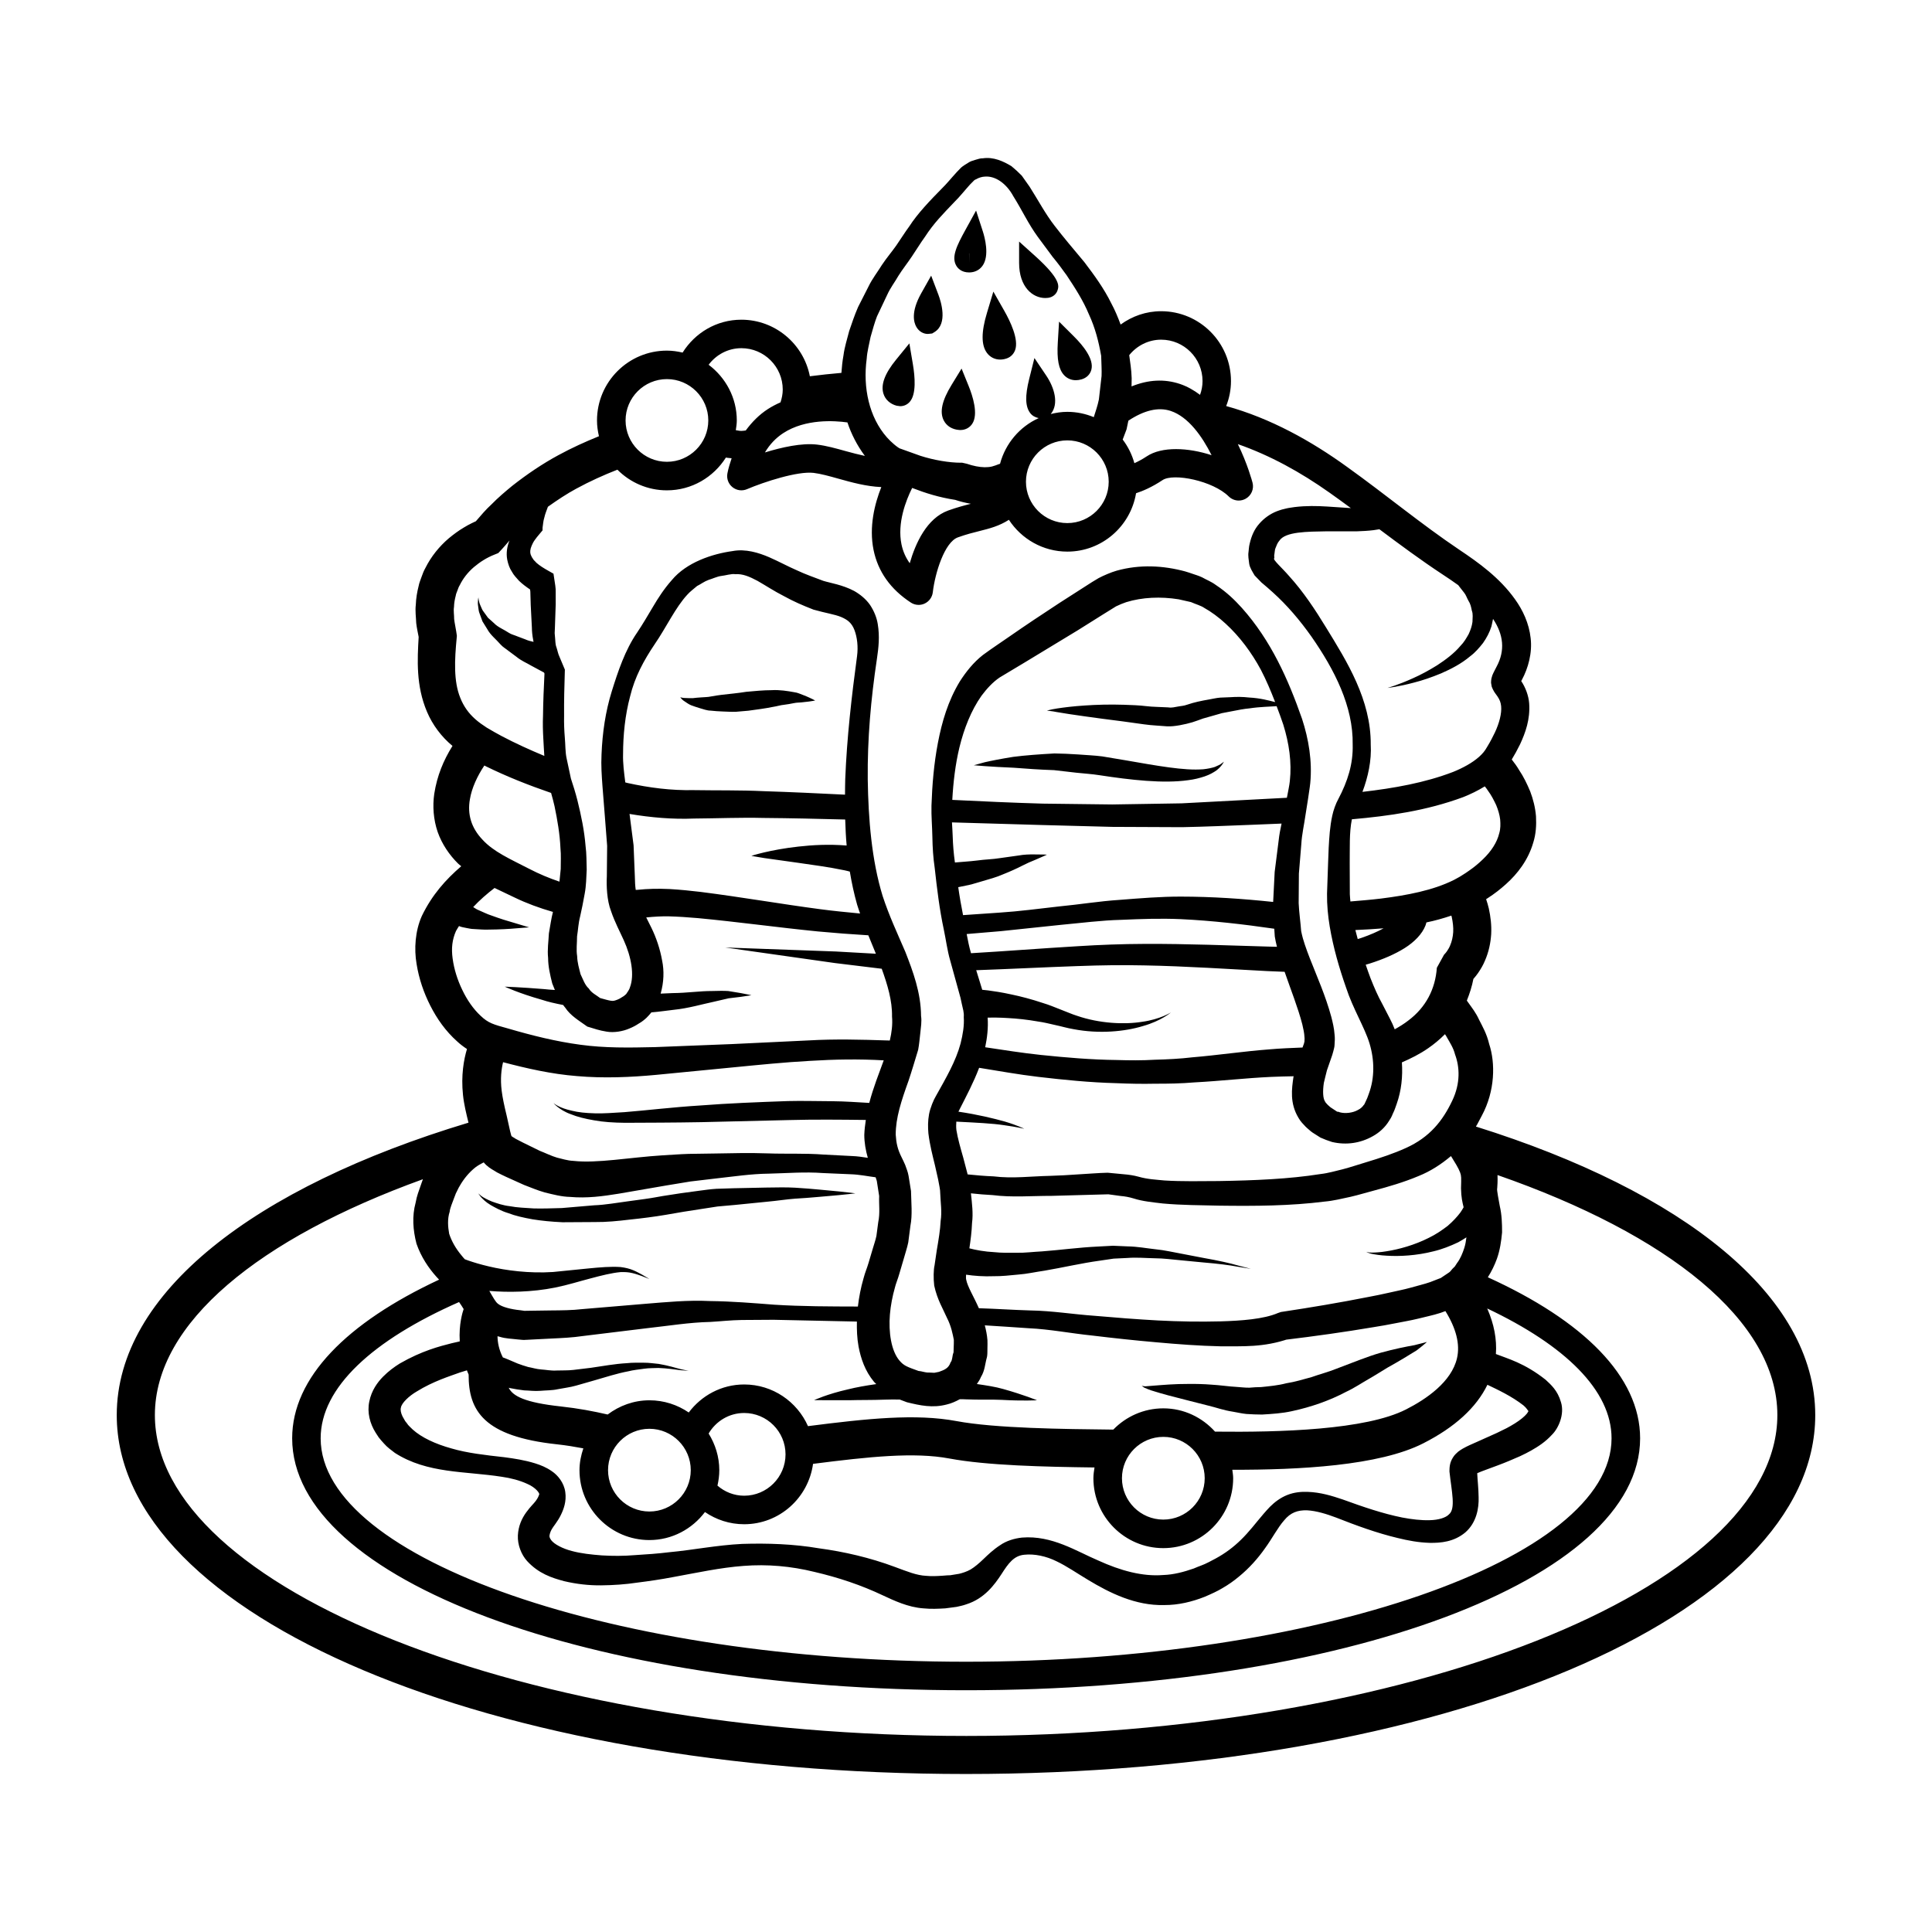 <?xml version="1.0" encoding="UTF-8"?>
<!-- Uploaded to: SVG Repo, www.svgrepo.com, Generator: SVG Repo Mixer Tools -->
<svg fill="#000000" width="800px" height="800px" version="1.1" viewBox="144 144 512 512" xmlns="http://www.w3.org/2000/svg">
 <g>
  <path d="m535.2 442.57-0.051-0.082c0.074-0.105 0.152-0.227 0.23-0.336 0.449-0.852 0.891-1.684 1.328-2.508 3.523-6.559 3.606-13.941 1.934-18.984-0.629-2.676-1.77-4.648-2.676-6.434-0.848-1.863-1.863-3.117-2.629-4.207-0.23-0.316-0.414-0.57-0.609-0.848 0.75-1.879 1.367-3.797 1.738-5.754 0.023-0.031 0.051-0.055 0.082-0.086 0.449-0.492 0.812-0.996 1.18-1.508 0.707-1.031 1.34-2.109 1.805-3.25 0.988-2.254 1.5-4.66 1.648-7.019 0.125-2.363-0.156-4.641-0.629-6.805-0.191-0.848-0.453-1.656-0.715-2.465 0.141-0.098 0.266-0.168 0.418-0.266 1.777-1.145 3.316-2.336 4.871-3.742 3.059-2.734 5.875-6.398 7.195-10.957 0.719-2.242 0.867-4.664 0.734-6.992-0.188-2.332-0.754-4.535-1.535-6.594-0.832-1.996-1.777-3.941-2.922-5.633-0.594-1.027-1.273-1.934-1.969-2.828 0.727-1.18 1.473-2.543 2.207-4.035 1.422-3.078 2.707-6.586 2.41-10.832-0.145-2.051-0.992-4.273-2.102-5.914l0.191-0.367c1.648-3.059 2.777-7.125 2.301-11.027-0.422-3.918-2.086-7.43-4.137-10.281-4.09-5.738-9.664-9.715-14.762-13.129-10.09-6.777-19.461-14.586-29.691-21.914-9.508-6.891-20.348-12.934-32.094-16.168 0.812-2.051 1.27-4.277 1.27-6.613 0-10.211-8.305-18.52-18.512-18.52-4.027 0-7.707 1.336-10.734 3.535-0.711-1.926-1.492-3.809-2.453-5.586-1.965-3.996-4.551-7.531-7.168-10.973-2.856-3.426-5.438-6.449-7.84-9.574-2.438-3.113-4.508-7.031-6.66-10.395l-2.066-2.922c-0.852-0.883-1.789-1.734-2.75-2.527-2.176-1.316-4.762-2.492-7.547-2.082-0.691-0.023-1.336 0.215-1.996 0.402-0.656 0.207-1.293 0.348-1.965 0.812-0.625 0.383-1.379 0.848-1.828 1.25l-1.09 1.125c-1.777 1.941-2.59 3.031-4.227 4.641-2.781 2.816-6.262 6.445-8.387 9.77l-0.906 1.273-0.941 1.402-1.652 2.465c-1.195 1.688-2.539 3.258-3.762 5.09-1.152 1.859-2.609 3.75-3.5 5.602l-2.836 5.578c-1.055 2.445-1.602 4.195-2.359 6.367-0.535 2.141-1.238 4.238-1.516 6.469-0.277 1.512-0.438 3.062-0.543 4.621-2.801 0.242-5.586 0.539-8.363 0.898-1.656-8.523-9.16-14.988-18.156-14.988-6.59 0-12.305 3.508-15.566 8.711-1.344-0.312-2.731-0.516-4.172-0.516-10.207 0-18.516 8.305-18.516 18.516 0 1.441 0.203 2.82 0.516 4.168-3.652 1.48-7.246 3.113-10.73 5.008-4.277 2.312-8.348 5.074-12.223 8.117-1.91 1.566-3.793 3.164-5.535 4.949-1.496 1.355-2.797 2.922-4.125 4.453-0.371 0.168-0.715 0.328-1.09 0.516-0.734 0.359-1.445 0.75-2.137 1.176-1.391 0.828-2.699 1.797-3.961 2.84-2.492 2.125-4.672 4.801-6.191 7.856-0.422 0.742-0.734 1.535-1.012 2.344-0.273 0.805-0.629 1.594-0.777 2.422-0.418 1.652-0.699 3.301-0.75 4.953-0.207 1.672 0.051 3.25 0.105 4.871 0.145 1.258 0.414 2.469 0.648 3.691-0.348 6.031-0.727 12.934 2.207 19.828 1.473 3.5 3.894 6.695 6.758 9.047-2.379 3.797-4.086 7.894-4.832 12.695-0.473 3.254-0.223 6.801 0.898 10.09 1.152 3.281 3.144 6.16 5.438 8.418 0.258 0.258 0.551 0.438 0.816 0.68-4.102 3.531-7.742 7.586-10.434 13.164-1.793 3.996-2.082 8.777-1.41 12.691 0.629 3.969 1.898 7.648 3.652 11.113 1.758 3.449 4.016 6.707 7.148 9.496 0.766 0.715 1.633 1.371 2.562 1.977-0.836 2.781-1.605 6.973-1.055 12.176 0.246 2.43 0.883 5.023 1.457 7.344-56.789 17.098-93.215 45.156-93.215 77.5 0 53.332 98.859 95.109 225.06 95.109s225.06-41.777 225.06-95.109c-0.004-31.699-35.023-59.262-89.859-76.449zm-226.08-98.699c0.004-5.019 0.523-10.328 1.863-15.312 1.234-5.129 3.613-9.527 6.523-13.844 3.078-4.481 5.492-9.73 8.641-13.121 0.785-0.887 1.719-1.535 2.586-2.297 1.031-0.508 1.926-1.223 3.043-1.617 1.082-0.328 2.312-0.906 3.266-1.031 1.234-0.137 2.887-0.66 3.773-0.484 1.996-0.152 3.812 0.645 5.914 1.758 2.102 1.195 4.508 2.785 7.019 4.055 2.519 1.395 4.984 2.473 7.848 3.582 3.336 0.945 5.523 1.219 7.324 1.953 1.629 0.707 2.777 1.5 3.527 3.473 0.719 1.906 1.012 4.402 0.68 6.898-1.43 10.609-2.699 21.645-3.129 32.555-0.051 1.387-0.039 2.769-0.059 4.156-7.168-0.352-14.34-0.699-21.578-0.926-6.227-0.297-12.344-0.172-18.52-0.277-6.035 0.117-11.695-0.613-17.543-1.891-0.195-0.047-0.387-0.105-0.586-0.152-0.336-2.582-0.664-5.164-0.594-7.477zm3.824 35.941c-0.156 0.012-0.312 0.016-0.469 0.023-0.156-1.047-0.211-2.195-0.242-3.723l-0.328-8.098-1.066-8.258-0.004-0.051c5.602 0.945 11.465 1.461 17.055 1.219 6.144-0.039 12.359-0.312 18.449-0.16 7.176 0.055 14.41 0.23 21.648 0.418 0.066 2.293 0.176 4.59 0.383 6.891-4.766-0.383-9.094-0.137-12.781 0.281-7.586 0.84-12.469 2.457-12.469 2.457s1.266 0.246 3.449 0.59c2.168 0.309 5.262 0.742 8.973 1.258 3.668 0.539 7.949 1.078 12.258 1.98 0.5 0.098 0.945 0.223 1.41 0.344 0.484 2.906 1.102 5.824 1.934 8.762 0.23 0.766 0.52 1.562 0.785 2.348-3.5-0.336-7.012-0.672-10.508-1.137-10.535-1.391-21.02-3.231-31.773-4.59-2.707-0.324-5.414-0.594-8.23-0.762-3.16-0.141-5.641-0.07-8.473 0.207zm61.418 56.473c-3.168-0.176-6.383-0.422-9.703-0.449-3.914-0.004-7.93-0.141-11.879-0.039-7.894 0.281-15.789 0.586-23.156 1.164-7.379 0.457-14.238 1.301-20.113 1.77-2.887 0.168-5.543 0.395-7.894 0.312-2.348-0.055-4.41-0.273-6.035-0.684-1.652-0.359-2.902-0.836-3.707-1.27-0.812-0.414-1.168-0.777-1.168-0.777s0.273 0.418 1.02 1.004c0.734 0.57 1.898 1.387 3.566 1.969 1.637 0.676 3.727 1.203 6.144 1.613 2.422 0.449 5.184 0.629 8.203 0.656 5.926-0.031 12.82-0.031 20.191-0.168 7.359-0.176 15.215-0.363 23.062-0.551 6.949-0.188 13.863-0.117 20.559-0.035-0.191 1.285-0.359 2.586-0.406 3.965 0.004 1.984 0.363 4.102 0.934 6.074-1.406-0.227-2.801-0.422-4.152-0.473-2.519-0.125-5.027-0.258-7.523-0.387-4.984-0.383-9.922-0.137-14.781-0.316-4.898-0.176-9.582-0.051-14.199 0.031-2.309 0.035-4.59 0.07-6.848 0.102-2.488 0.082-4.594 0.258-6.867 0.379-8.82 0.555-17.371 2.176-23.66 1.473-1.676-0.074-2.973-0.559-4.324-0.855-1.32-0.363-3.566-1.438-4.543-1.793-1.543-0.75-3.043-1.492-4.504-2.207-0.656-0.336-1.305-0.676-1.945-1.004-0.312-0.246-1.047-0.598-1.031-0.684 0.004-0.031-0.004-0.023-0.066-0.004 0.004-0.035 0.039-0.09 0.004-0.105-0.02 0.074-0.09-0.16-0.152-0.453l-0.195-0.742c-0.316-1.43-0.629-2.816-0.922-4.137-0.672-2.769-1.09-4.758-1.316-6.559-0.418-3.25-0.07-5.809 0.363-7.609 6.246 1.648 12.871 3.16 19.566 3.68 7.059 0.629 14.355 0.301 21.016-0.324l20.43-1.988c6.781-0.66 13.543-1.352 20.305-1.719 6.578-0.406 12.902-0.516 19.559-0.141-1.258 3.484-2.754 7.164-3.828 11.281zm-111.19 28.816c0.066-0.848 0.68-2.309 1.168-3.613l0.379-0.988c0.004-0.02 0.055-0.141 0.09-0.242l0.188-0.367c0.277-0.52 0.492-1.074 0.801-1.551 1.133-2 2.574-3.699 4.203-4.988 0.707-0.523 1.445-0.945 2.191-1.309 0.215 0.23 0.398 0.48 0.645 0.695 1.113 1.02 1.879 1.301 2.883 1.961 0.84 0.457 1.598 0.789 2.422 1.188 1.531 0.691 3.109 1.402 4.727 2.133 2.293 0.852 3.289 1.352 5.492 1.988 2.211 0.543 4.527 1.148 6.711 1.188 4.488 0.406 8.766-0.188 12.93-0.863 4.062-0.707 8.262-1.426 12.582-2.172 2.102-0.344 4.238-0.699 6.398-1.055 2.242-0.266 4.508-0.527 6.797-0.805 4.586-0.5 9.285-1.223 13.969-1.27 4.711-0.109 9.523-0.52 14.379-0.156 2.43 0.105 4.871 0.215 7.332 0.316 2.297 0.07 4.398 0.523 6.594 0.805 0.07 0.324 0.301 0.805 0.309 0.957l0.625 4.004c-0.098 2.309 0.273 4.473-0.246 6.957l-0.48 3.621c-0.246 1.199-0.691 2.383-1.023 3.57l-1.059 3.57c-0.434 1.484-0.898 2.438-1.328 4.082-0.734 2.523-1.195 4.969-1.5 7.492-7.375-0.02-14.746-0.023-22.137-0.484-5.684-0.438-11.148-0.898-17.043-0.969-5.898-0.289-11.523 0.277-17.199 0.734l-16.652 1.402c-2.711 0.316-5.547 0.328-8.375 0.352l-4.231 0.059-2.117 0.031-0.527 0.012h-0.074c-0.031-0.004-0.172-0.016-0.145-0.02l-0.938-0.133c-2.527-0.25-4.902-0.871-5.918-1.699-0.656-0.449-1.328-1.738-2.316-3.422 4.953 0.414 11.254 0.348 17.422-0.887 3.359-0.676 6.402-1.656 9.355-2.418 2.934-0.785 5.656-1.473 7.996-1.684 1.152-0.047 2.223 0.031 3.152 0.266 0.938 0.223 1.742 0.523 2.414 0.75 1.324 0.523 2.086 0.816 2.086 0.816s-0.699-0.418-1.93-1.148c-0.629-0.332-1.391-0.777-2.328-1.168-0.953-0.414-2.082-0.691-3.371-0.852-2.543-0.188-5.453 0.066-8.504 0.363-3.008 0.309-6.211 0.625-9.422 0.945-6.266 0.418-12.5-0.406-17.004-1.48-2.258-0.523-4.09-1.094-5.336-1.523-0.438-0.152-0.762-0.273-1.031-0.371-0.301-0.336-0.613-0.68-0.871-1.02-1.621-1.934-2.66-3.875-3.269-5.723-0.332-1.812-0.508-3.938 0.137-5.879zm161.05-132.37c1.699 0.289 4.223 0.699 7.188 1.098 2.977 0.441 6.445 0.867 10.133 1.344 1.824 0.25 3.707 0.516 5.621 0.781 2.367 0.328 4.082 0.344 6.168 0.535 1.898 0.102 4.848-0.543 6.664-1.082 0.945-0.309 1.883-0.637 2.801-0.984 0.875-0.246 1.742-0.492 2.594-0.734 0.828-0.238 1.637-0.469 2.434-0.695 0.891-0.172 1.762-0.336 2.613-0.5 1.719-0.344 3.285-0.648 4.684-0.766 2.836-0.43 5.367-0.441 7.133-0.578 0.023 0 0.039 0 0.066-0.004 0.613 1.648 1.254 3.305 1.773 4.906 1.531 4.938 2.273 9.977 1.727 14.949-0.133 1.238-0.418 2.469-0.637 3.691l-0.145 0.727-27.887 1.477-18.391 0.297-18.43-0.223c-7.984-0.227-15.977-0.598-23.961-0.988 0.258-4.691 0.805-9.375 1.883-13.871 1.223-5.019 3.109-9.828 5.863-13.738 1.422-1.891 2.988-3.606 4.816-4.84l6.75-4.047 13.949-8.457 6.992-4.387 3.144-1.949c1.09-0.527 1.641-0.734 2.699-1.113 4.219-1.305 9.133-1.523 13.898-0.754l3.25 0.734c1.152 0.523 2.734 0.957 3.543 1.547 1.762 0.973 3.836 2.484 5.672 4.191 3.715 3.406 6.867 7.652 9.32 12.207 1.395 2.68 2.637 5.602 3.777 8.555-1.703-0.43-3.969-1.062-6.926-1.211-1.613-0.191-3.281-0.203-4.977-0.082-0.867 0.035-1.754 0.074-2.656 0.109-1.117 0.09-1.945 0.328-2.961 0.492-2.004 0.348-3.961 0.746-5.762 1.371-0.996 0.363-1.703 0.344-2.508 0.508-0.801 0.109-1.492 0.387-2.586 0.215-1.906-0.117-4.211-0.121-5.762-0.324-2.016-0.25-3.996-0.293-5.894-0.367-3.809-0.125-7.344-0.016-10.379 0.191-3.043 0.195-5.531 0.508-7.34 0.785-1.906 0.297-2.727 0.59-2.727 0.59 0.016 0.008 1.164 0.062 2.769 0.395zm-4.051 29.91 18.535 0.488 18.582 0.082c6.203-0.125 12.426-0.402 18.633-0.637 2.5-0.121 5.113-0.211 7.707-0.316-0.316 1.457-0.605 2.922-0.77 4.473l-1.055 8.328-0.402 7.965c-8.102-0.852-16.176-1.406-24.449-1.414-5.301-0.012-10.848 0.441-16.199 0.863-5.41 0.348-10.699 1.234-16.047 1.738-5.285 0.594-10.523 1.301-15.855 1.648l-9.633 0.66c-0.488-2.445-0.922-4.914-1.273-7.41 0.945-0.195 1.898-0.387 2.82-0.578 1.344-0.316 2.211-0.625 3.301-0.926 2.086-0.629 3.961-1.094 5.824-1.926 1.859-0.742 3.496-1.484 4.801-2.156 1.352-0.695 2.551-1.219 3.562-1.613 2.012-0.848 3.195-1.414 3.195-1.414s-1.266-0.074-3.523-0.066c-1.133-0.004-2.519 0.012-4.051 0.297-1.484 0.211-3.164 0.441-4.988 0.699-1.707 0.293-3.871 0.324-5.961 0.621-1.984 0.246-3.809 0.336-5.859 0.523-0.336-2.352-0.523-4.695-0.594-7.027-0.039-1.203-0.121-2.398-0.191-3.598zm-10.93 28.125 16.027-1.684c5.289-0.484 10.594-1.188 15.859-1.316 5.32-0.23 10.434-0.418 15.828-0.18 8.184 0.387 16.52 1.344 24.742 2.539 0.047 0.68 0.09 1.324 0.133 2.039 0.121 0.797 0.332 1.762 0.574 2.746-0.77-0.02-1.516-0.035-2.301-0.055-5.039-0.152-10.348-0.312-15.844-0.48-5.488-0.145-11.27-0.266-17.055-0.23-5.734 0.016-11.785 0.242-17.609 0.613-9.633 0.57-19.125 1.32-28.266 1.855-0.504-1.703-0.832-3.391-1.152-5.082zm20.605 9.25c5.879-0.223 11.551-0.301 17.355-0.176 5.758 0.105 11.32 0.359 16.82 0.641 5.481 0.301 10.785 0.59 15.816 0.867 1.594 0.086 3.066 0.121 4.602 0.191 1.668 4.848 3.547 9.512 4.691 13.949 0.281 1.152 0.523 2.336 0.562 3.289 0.074 0.527 0.004 0.883-0.004 1.25 0.012 0.223-0.086 0.207-0.086 0.324l-0.012 0.141-0.23 0.629-0.176 0.484c-2.941 0.121-5.898 0.23-8.812 0.492-6.867 0.523-13.793 1.559-20.359 2.102-3.316 0.395-6.656 0.555-10.004 0.645-3.344 0.203-6.695 0.176-10.051 0.07-6.711-0.074-13.418-0.648-20.102-1.34-4.953-0.516-9.793-1.305-14.766-2.039 0.523-2.543 0.84-5.168 0.648-7.859 1.34-0.02 3.164-0.023 5.387 0.121 2.352 0.125 5.109 0.406 8.031 0.926 1.477 0.203 2.957 0.57 4.484 0.922 1.535 0.316 3.152 0.812 4.863 1.098 6.816 1.301 13.621 0.637 18.41-0.832 4.856-1.375 7.402-3.606 7.402-3.606s-2.828 1.832-7.652 2.488c-4.742 0.77-11.332 0.43-17.199-1.582-1.477-0.457-2.922-1.125-4.481-1.707-1.547-0.609-3.066-1.238-4.59-1.691-3.019-1.012-5.898-1.758-8.398-2.277-2.5-0.551-4.621-0.863-6.125-1.062-0.66-0.07-1.164-0.121-1.566-0.168l-0.535-1.75-1.059-3.438c8.867-0.312 17.969-0.785 27.133-1.102zm-26.363 26.965c5.144 0.828 10.418 1.785 15.668 2.402 6.836 0.801 13.715 1.492 20.621 1.668 3.449 0.152 6.902 0.223 10.367 0.145 3.461 0.012 6.922-0.051 10.383-0.348 7.027-0.371 13.609-1.152 20.332-1.457 2.012-0.105 3.988-0.125 5.981-0.172-0.02 0.074-0.039 0.152-0.059 0.227-0.438 3.047-1.023 6.902 1.344 10.809 0.551 0.984 1.23 1.633 1.898 2.344 0.336 0.344 0.605 0.535 0.91 0.812l0.441 0.383c0.875 0.66 0.363 0.262 0.613 0.441l0.215 0.137 1.734 1.102c0.988 0.441 2.031 0.84 3.074 1.164 3.797 0.891 7.547 0.316 10.855-1.559 1.641-0.922 3.195-2.266 4.324-4.144 0.707-1.012 0.816-1.629 1.125-2.207 0.277-0.543 0.559-1.449 0.832-2.188 1.254-3.535 1.629-7.301 1.375-10.992 2.371-1.039 4.758-2.207 7.019-3.793 1.543-1.066 3.027-2.301 4.398-3.684 0.191 0.309 0.402 0.574 0.562 0.922 0.719 1.273 1.684 2.731 2.106 4.438 1.234 3.32 1.473 7.613-0.727 12.238-2.516 5.309-5.953 9.715-12.324 12.574-3.164 1.441-6.746 2.637-10.746 3.836-1.953 0.574-4.012 1.289-5.981 1.793-1.906 0.441-3.754 1.023-5.891 1.266-8.297 1.32-17.516 1.699-26.988 1.855-4.676 0.02-9.738 0.141-14.363-0.156-2.223-0.227-4.43-0.297-6.914-1.012-1.148-0.316-2.473-0.527-3.918-0.641l-4.191-0.398c-2.586 0.055-5.055 0.293-7.598 0.422l-3.961 0.25-3.715 0.156c-4.961 0.098-9.945 0.762-14.969 0.137-2.324-0.09-4.613-0.289-6.887-0.523-0.02-0.086-0.047-0.176-0.059-0.258l-1.082-4.125c-0.746-2.625-1.473-5.129-1.828-7.352-0.098-0.812-0.066-1.535-0.023-2.246 5.188 0.262 9.582 0.465 12.676 0.945 3.394 0.469 5.324 0.945 5.324 0.945s-1.773-0.902-5.117-1.906c-2.992-0.84-7.246-1.875-12.324-2.625l0.43-0.855c1.676-3.305 3.586-6.883 5.055-10.77zm100.33-34.121c-0.215-0.797-0.434-1.586-0.625-2.387 2.484-0.121 4.969-0.238 7.477-0.457-1.598 0.875-3.606 1.758-5.934 2.559-0.285 0.094-0.617 0.195-0.918 0.285zm3.168 6.492c3.613-1.152 6.731-2.5 9.289-4.109 2.535-1.598 4.609-3.691 5.496-5.969 0.117-0.301 0.168-0.551 0.246-0.82 2.203-0.449 4.41-1.066 6.613-1.809 0.031 0.121 0.082 0.246 0.105 0.367 0.297 1.379 0.457 2.734 0.387 4.012-0.09 1.266-0.348 2.457-0.816 3.531-0.211 0.551-0.523 1.043-0.832 1.512-0.16 0.215-0.324 0.457-0.5 0.637-0.117 0.168-0.449 0.449-0.293 0.324l-1.895 3.441c-0.398 5.637-2.906 10.488-7.566 13.984-1.094 0.855-2.312 1.605-3.598 2.324-0.371-0.961-0.789-1.906-1.273-2.812l-1.914-3.707c-1.375-2.488-2.195-4.453-3.211-6.984-0.469-1.184-0.855-2.414-1.289-3.617 0.359-0.105 0.715-0.211 1.051-0.305zm24.895 64.59c-0.242 0.434-0.516 0.887-0.855 1.379-0.84 1.109-1.965 2.348-3.379 3.559-1.477 1.125-3.164 2.293-5.047 3.188-3.727 1.883-7.934 3.043-11.145 3.531-1.602 0.277-2.961 0.336-3.914 0.352-0.922 0.004-1.473-0.207-1.473-0.207s0.438 0.309 1.43 0.527c0.953 0.191 2.336 0.422 4.012 0.5 3.352 0.215 7.879-0.004 12.391-1.16 2.258-0.527 4.469-1.41 6.519-2.379 0.777-0.414 1.492-0.867 2.203-1.324-0.117 0.961-0.273 1.918-0.57 2.836-0.469 1.41-1.031 2.836-1.918 3.981l-0.594 0.91-0.621 0.613-0.57 0.676c-0.18 0.242-0.742 0.535-1.098 0.801l-1.211 0.812-0.23 0.156-0.551 0.203-2.227 0.867c-1.578 0.562-3.523 0.992-5.266 1.508-1.785 0.5-3.703 0.852-5.551 1.285s-3.738 0.801-5.633 1.164c-7.535 1.492-15.211 2.781-22.824 3.926l-0.273 0.039-0.82 0.281c-3.777 1.633-9.785 2.047-15.148 2.207-5.516 0.145-11.113 0.047-16.707-0.242-5.598-0.312-11.203-0.742-16.809-1.238-5.633-0.395-11.133-1.316-16.898-1.41-4.566-0.133-9.141-0.449-13.688-0.59-1.406-3.195-2.988-5.668-3.359-7.562-0.074-0.246-0.07-0.742-0.035-1.328 2.137 0.316 4.625 0.516 7.41 0.402 2.019 0.023 4.156-0.211 6.414-0.43 2.262-0.16 4.57-0.691 6.992-1.039 4.664-0.785 9.73-1.98 14.609-2.644l3.684-0.543 3.656-0.176c2.414-0.195 4.891 0.039 7.246 0.082 2.383 0.012 4.559 0.324 6.781 0.52 2.176 0.211 4.231 0.406 6.125 0.59 3.809 0.316 6.941 0.711 9.117 1.133 2.191 0.352 3.445 0.559 3.445 0.559s-1.23-0.316-3.387-0.883c-2.152-0.629-5.266-1.32-9.012-1.98-1.867-0.359-3.894-0.746-6.039-1.16-2.106-0.379-4.453-0.934-6.832-1.164-2.394-0.262-4.801-0.727-7.394-0.766-1.285-0.055-2.586-0.109-3.883-0.168l-3.883 0.207c-5.223 0.238-10.16 0.938-14.941 1.289-2.312 0.109-4.551 0.414-6.648 0.363-2.102 0.004-4.086 0.047-5.871-0.152-2.731-0.141-5.008-0.574-6.711-1.023 0.316-2.133 0.613-4.293 0.707-6.727 0.336-2.555-0.016-5.215-0.297-7.848 1.918 0.207 3.84 0.379 5.758 0.469 5.148 0.66 10.398 0.191 15.602 0.203 5.047-0.137 10.07-0.277 15.059-0.414l3.281 0.449c1.059 0.086 2.191 0.277 3.445 0.66 2.301 0.746 5.062 1.012 7.738 1.328 5.188 0.469 9.891 0.441 14.785 0.57 9.664 0.133 19.008 0.07 28.098-1.082 2.246-0.188 4.574-0.777 6.836-1.258 2.176-0.5 4.106-1.109 6.137-1.637 3.941-1.055 8.004-2.231 11.859-3.856 3.144-1.25 6.066-3.144 8.609-5.301l0.168 0.238c0.898 1.445 1.84 2.961 2.254 4.066 0.359 0.988 0.328 1.355 0.25 4.238 0.051 2.438 0.367 3.672 0.691 5.023zm3.129 62.348c-1.055 0.484-2.004 0.848-3.402 1.637-0.328 0.176-0.801 0.52-1.18 0.789-0.457 0.406-0.973 0.867-1.375 1.535-0.957 1.492-0.906 2.836-0.926 3.703 0.578 5.352 1.707 9.871-0.133 11.375-0.82 0.887-2.812 1.496-5.09 1.535-2.277 0.074-4.781-0.227-7.324-0.711-5.133-1.031-10.258-2.785-15.738-4.777-2.852-0.961-5.84-1.898-9.297-2.016-1.715-0.066-3.602 0.105-5.402 0.828-1.809 0.711-3.359 1.898-4.59 3.129-2.414 2.523-4.16 4.984-6.133 7.133-1.945 2.16-4.062 4-6.434 5.5-1.223 0.785-2.379 1.379-3.648 2.035-1.496 0.789-2.59 1.062-3.977 1.684-2.644 0.918-5.34 1.641-8.098 1.727-5.492 0.449-11.336-1.164-17.211-3.848-5.789-2.449-12.242-6.715-20.191-6.074-1.969 0.207-4.152 0.836-5.856 2.047-1.742 1.129-3.144 2.465-4.363 3.641-1.199 1.16-2.328 2.102-3.414 2.766-1.066 0.609-2.289 0.961-3.059 1.148l-2.336 0.379c-0.176-0.031-1.387 0.074-2.019 0.125-1.5 0.102-2.977 0.172-4.301 0.035-2.606-0.109-5.078-1.16-8.402-2.379-6.504-2.43-13.438-4.031-20.086-4.922-6.731-1.148-13.613-1.375-20.332-1.164-6.746 0.332-13.125 1.633-19.262 2.195-3.008 0.371-6.102 0.594-9.215 0.781-2.957 0.25-5.871 0.238-8.691 0.07-2.805-0.215-5.535-0.504-7.981-1.168-2.418-0.621-4.621-1.777-5.43-2.828-0.371-0.523-0.453-0.734-0.492-1.09 0-0.348 0.172-1.078 0.57-1.789 0.336-0.66 1.57-2.062 2.387-3.715 0.812-1.617 1.586-3.719 1.234-6.207-0.348-2.523-2.031-4.481-3.512-5.481-1.523-1.078-3.012-1.652-4.445-2.106-2.852-0.887-5.566-1.285-8.168-1.633-5.152-0.578-9.836-1.098-14.066-2.336-4.195-1.168-7.891-2.867-10.262-5.023-0.508-0.523-1.23-1.125-1.457-1.562l-0.516-0.652-0.715-1.258c-0.438-0.902-0.59-1.777-0.422-2.289 0.137-1.203 2.141-3.125 4.246-4.336 4.293-2.66 8.641-4 11.402-5.004 0.695-0.215 1.309-0.402 1.844-0.57 0.168 0.371 0.266 0.742 0.457 1.117-0.039 9.594 4.019 16.395 23.34 18.48 2.519 0.273 4.828 0.66 7.059 1.082-0.609 1.828-1.02 3.754-1.02 5.785 0 10.207 8.309 18.516 18.52 18.516 6.031 0 11.348-2.941 14.73-7.426 2.961 2.023 6.523 3.231 10.383 3.231 9.344 0 17.02-6.988 18.262-16 14.836-1.898 26.832-3.164 36.148-1.414 9.93 1.855 25.125 2.207 38.441 2.371-0.145 0.938-0.293 1.879-0.293 2.856 0 10.207 8.309 18.52 18.52 18.52 10.211 0 18.52-8.309 18.52-18.52 0-0.77-0.137-1.508-0.227-2.246 17.754 0.035 38.914-1.055 50.582-6.996 8.422-4.281 14.098-9.5 17.023-15.527 2.664 1.27 6.434 3.023 9.551 5.465 0.789 0.645 1.285 1.492 1.285 1.492-0.004-0.105 0.301-0.262-0.352 0.66-0.605 0.77-1.797 1.734-3.188 2.609-0.711 0.453-1.445 0.855-2.203 1.27-0.852 0.414-1.715 0.84-2.594 1.27-1.828 0.82-3.727 1.672-5.68 2.547zm-203.21-2.387c1.906-3.246 5.394-5.445 9.422-5.445 6.039 0 10.957 4.918 10.957 10.965 0 6.039-4.918 10.957-10.957 10.957-2.719 0-5.18-1.027-7.082-2.676 0.297-1.32 0.488-2.676 0.488-4.086-0.004-3.574-1.07-6.883-2.828-9.715zm-4.734 9.707c0 6.039-4.918 10.957-10.957 10.957-6.047 0-10.965-4.918-10.965-10.957 0-6.047 4.918-10.965 10.965-10.965 6.039 0.008 10.957 4.918 10.957 10.965zm136.2 2.133c0 6.047-4.918 10.965-10.965 10.965s-10.965-4.918-10.965-10.965c0-6.039 4.918-10.957 10.965-10.957 6.047-0.004 10.965 4.914 10.965 10.957zm-94.176-20.668c2.777-0.086 6.012-0.023 9.445-0.156 1.27-0.066 2.586-0.031 3.91-0.023h0.004l1.898 0.715c3.516 0.863 6.801 1.586 10.59 0.586 1.137-0.262 2.297-0.77 3.426-1.387 0.562 0 1.133-0.004 1.684 0.035 3.422 0.16 6.664-0.004 9.422 0.133 5.5 0.324 9.352 0.109 9.352 0.109s-3.473-1.445-8.961-2.984c-2.047-0.59-4.453-0.953-6.973-1.32 0.398-0.59 0.816-1.18 1.062-1.832 1.078-1.75 1.078-3.441 1.578-5.184l0.07-0.324c0.023-0.023 0.09-1.012 0.066-0.711l0.012-0.508 0.012-1.012c0-0.699 0.047-1.301 0-2.074-0.109-1.395-0.379-2.676-0.695-3.906 3.894 0.223 7.766 0.516 11.652 0.766 5.543 0.25 11.195 1.367 16.812 1.934 5.633 0.68 11.273 1.293 16.949 1.785 5.672 0.516 11.367 0.945 17.145 1.074 5.789-0.039 11.309 0.328 18.043-2l-0.855 0.25c7.809-0.945 15.531-2.023 23.305-3.336 1.941-0.316 3.883-0.641 5.828-1.039 1.961-0.398 3.883-0.699 5.859-1.184 2.004-0.523 3.894-0.867 5.996-1.543l1.328-0.484c2.828 4.559 3.934 8.766 3.074 12.484-1.461 6.293-8.152 10.855-13.512 13.578-10.699 5.445-33.418 6.082-50.613 5.883-3.391-3.758-8.246-6.172-13.699-6.172-5.199 0-9.891 2.172-13.262 5.633h-0.105c-13.164-0.141-31.191-0.336-41.453-2.258-10.801-2.016-23.598-0.676-39.352 1.34-2.875-6.488-9.359-11.043-16.906-11.043-6.027 0-11.324 2.941-14.695 7.426-2.969-2.031-6.555-3.231-10.414-3.231-4.168 0-7.977 1.438-11.074 3.769-3.758-0.867-7.773-1.633-12.402-2.137-9.551-1.031-12.75-2.754-13.82-4.953 0.156 0.039 0.262 0.07 0.43 0.105 1.066 0.215 2.312 0.43 3.641 0.586 1.34 0.035 2.797 0.246 4.293 0.121 1.492-0.141 3.09-0.082 4.648-0.43 1.566-0.312 3.215-0.488 4.801-0.941 1.578-0.449 3.18-0.91 4.781-1.367 3.023-0.871 6.191-1.895 9.035-2.422 1.438-0.371 2.863-0.488 4.211-0.691 1.355-0.203 2.629-0.145 3.824-0.207 2.371 0.082 4.367 0.406 5.777 0.586 1.414 0.141 2.223 0.152 2.223 0.152s-0.805-0.117-2.172-0.441c-1.359-0.359-3.293-0.957-5.738-1.371-1.219-0.105-2.562-0.332-3.981-0.316-1.41 0.016-2.922-0.059-4.457 0.121-3.176 0.176-6.262 0.754-9.551 1.23-1.559 0.188-3.113 0.371-4.644 0.559-1.523 0.18-3.019 0.098-4.449 0.156-1.441 0.102-2.777-0.207-4.055-0.277-1.273-0.09-2.41-0.473-3.473-0.656-1.043-0.301-1.961-0.613-2.781-0.918-0.902-0.387-1.688-0.727-2.332-0.996-0.746-0.316-1.23-0.504-1.586-0.625-1.047-2.047-1.395-4.012-1.414-5.617 0.156 0.039 0.312 0.074 0.473 0.121 1.785 0.559 3.238 0.523 4.828 0.73l1.168 0.105c0.223 0.012-0.086 0.016 0.574 0.031l0.266-0.016 0.527-0.023 2.117-0.109 4.231-0.215c2.816-0.137 5.633-0.25 8.523-0.684l17.059-2.082c5.566-0.609 11.168-1.531 16.586-1.641 2.777-0.156 5.379-0.469 8.344-0.516l8.484-0.055 22.059 0.473c-0.039 2.176 0.035 4.375 0.441 6.621 0.598 3.125 1.684 6.449 4.102 9.355 0.176 0.207 0.402 0.387 0.594 0.594-2.719 0.387-5.301 0.84-7.5 1.395-5.535 1.246-8.992 2.867-8.992 2.867-0.012 0 3.742 0.012 9.355 0.008zm-103.43-26.02c0.371 0.504 0.777 1.129 1.219 1.859-0.25 0.695-1.316 4.035-1.031 8.57-0.625 0.125-1.34 0.293-2.144 0.488-3.231 0.82-7.91 2.012-13.75 5.371-1.441 0.906-2.957 1.988-4.453 3.508-1.465 1.492-3.031 3.629-3.621 6.531-0.637 2.977 0.188 5.93 1.676 8.293l0.789 1.215c0.379 0.508 0.898 1.082 1.367 1.602 0.984 1.137 1.926 1.742 2.953 2.551 8.586 5.512 18.609 4.801 28.309 6.316 2.387 0.344 4.746 0.945 6.812 1.906 2.121 0.902 3.481 2.578 3.055 2.91-0.059 0.238-0.293 0.84-0.852 1.586-0.551 0.754-1.301 1.355-2.523 3.023-1.16 1.605-2.09 3.594-2.215 6.106-0.121 2.508 0.926 5.125 2.434 6.793 3.059 3.332 6.555 4.469 9.812 5.34 3.301 0.781 6.566 1.145 9.812 1.113 3.246-0.035 6.469-0.25 9.652-0.734 3.055-0.387 6.168-0.832 9.383-1.449 6.34-1.152 12.531-2.519 18.742-2.973 6.211-0.484 12.523 0.055 18.758 1.594 6.344 1.484 12.344 3.473 18.172 6.238 2.836 1.309 6.586 3.141 10.746 3.426 2.019 0.203 3.91 0.105 5.758-0.004l2.988-0.395c0.883-0.215 1.512-0.293 2.586-0.676 4.816-1.523 7.488-5.211 9.332-8.027 1.809-2.832 3.269-4.852 6.016-5.109 2.676-0.301 5.856 0.383 8.539 1.723 2.734 1.289 5.512 3.234 8.402 4.953 5.723 3.457 12.574 6.863 20.168 6.656 3.734 0.02 7.391-0.875 10.711-2.191 1.547-0.656 3.445-1.512 4.711-2.297 1.516-0.871 3.055-1.945 4.352-3.043 2.711-2.207 5.047-4.836 6.938-7.531 1.93-2.648 3.359-5.481 5.074-7.41 1.652-2.012 3.531-2.715 6.055-2.637 2.488 0.133 5.164 0.973 7.727 1.934 5.316 2.098 10.809 4.102 16.289 5.406 2.762 0.68 5.562 1.203 8.535 1.285 2.887 0.039 6.352-0.246 9.371-2.75 3.043-2.641 3.637-6.559 3.543-9.324-0.016-2.172-0.309-4.777-0.371-6.387 0.594-0.277 1.578-0.637 2.445-0.961 2.019-0.746 4.082-1.484 6.004-2.297 0.977-0.418 1.949-0.836 2.898-1.246 1.02-0.48 2.004-0.961 2.941-1.496 1.891-1.082 3.75-2.266 5.488-4.16 1.707-1.648 3.438-5.402 2.414-8.676-0.906-3.148-2.695-4.644-4.062-5.93-5.648-4.465-10.113-5.602-13.18-6.816 0.289-3.926-0.492-7.961-2.297-12.07 20.621 9.77 32.949 21.695 32.949 34.41 0 32.094-78.332 59.207-171.05 59.207-92.723 0-171.05-27.113-171.05-59.207-0.008-13.461 13.816-26.043 36.684-36.117zm275.66-124.23c-0.574 2.398-2.121 4.797-4.328 6.898-1.066 1.039-2.344 2.102-3.559 2.938-0.551 0.43-1.375 0.926-2.125 1.406-0.594 0.402-1.32 0.734-1.977 1.117-5.586 2.797-12.488 4.082-19.383 4.949-2.656 0.324-5.359 0.539-8.07 0.766-0.051-0.641-0.133-1.289-0.152-1.926l-0.031-8.137c0.059-4.027-0.152-8.168 0.574-11.715 9.836-0.871 19.703-2.246 29.492-5.871 1.93-0.77 3.856-1.691 5.734-2.852 0.293 0.379 0.598 0.746 0.836 1.137 0.926 1.246 1.57 2.543 2.18 3.824 0.527 1.289 0.906 2.562 1.055 3.812 0.094 1.234 0.117 2.465-0.246 3.652zm-10.859-65.75c0.109 0.145 0.18 0.238 0.316 0.418 0.336 0.434 0.754 0.961 1.23 1.57 0.504 0.609 0.707 1.352 1.152 2.141 0.523 0.797 0.719 1.672 0.898 2.613 0.371 0.961 0.176 1.934 0.168 3.008-0.133 1.043-0.5 2.141-1.008 3.223-0.598 1.055-1.23 2.168-2.176 3.117-1.703 2.031-3.977 3.707-6.184 5.148-2.238 1.395-4.457 2.578-6.43 3.445-3.93 1.785-6.734 2.555-6.734 2.555s2.898-0.301 7.133-1.445c2.133-0.543 4.57-1.367 7.148-2.438 2.551-1.129 5.269-2.492 7.68-4.539 1.27-0.941 2.336-2.172 3.356-3.461 0.938-1.316 1.758-2.856 2.238-4.41 0.152-0.672 0.309-1.34 0.43-2.004 2.746 4.117 3.285 8.328 0.926 12.688l-0.508 0.984-0.316 0.629-0.195 0.438c-0.066 0.191-0.125 0.191-0.324 1.02-0.066 0.324-0.102 0.648-0.105 0.969v0.172c-0.051-0.176 0.273 1.699 0.227 1.168l0.207 0.516c0.352 0.746 0.406 0.711 0.641 1.094l0.637 0.883c0.59 0.891 0.852 1.578 0.957 2.559 0.188 1.934-0.5 4.516-1.656 6.984-0.555 1.148-1.176 2.383-2.023 3.762-0.664 1.188-1.219 1.82-2.168 2.691-1.809 1.602-4.262 2.934-6.879 3.996-7.441 2.863-15.664 4.324-24.027 5.289 1.48-3.926 2.445-8.328 2.195-12.543 0.074-11.84-6.273-21.961-11.859-31.051-2.84-4.648-5.984-9.441-9.793-13.621-1.723-2.023-4.473-4.422-3.918-4.707 0.098-0.301-0.086-0.586 0.012-0.867 0.105-0.574 0.145-1.551 0.312-1.793 0.223-0.57 0.527-1.441 1.027-1.977 1.586-2.438 7.426-2.398 12.52-2.492l8.125-0.004c1.402-0.059 2.801-0.109 4.301-0.301 0.516-0.086 1.031-0.152 1.566-0.242 5.461 4.082 10.988 8.184 16.75 11.977 1.441 0.934 2.82 1.883 4.152 2.84zm-85.828-32.324c-0.641-2.301-1.691-4.41-3.102-6.262l1.02-2.691c0.176-0.746 0.324-1.535 0.488-2.312 4.141-2.734 7.93-3.684 11.238-2.574 4.656 1.562 8.312 6.715 10.812 11.719-6.191-2.031-13.168-2.371-17.195 0.316-1.246 0.824-2.305 1.371-3.262 1.805zm-17.773-6.047c6.047 0 10.965 4.918 10.965 10.965 0 6.039-4.918 10.957-10.965 10.957s-10.965-4.918-10.965-10.957c0-6.047 4.918-10.965 10.965-10.965zm24.879-26.684c6.035 0 10.953 4.918 10.953 10.965 0 1.289-0.246 2.516-0.66 3.656-1.621-1.219-3.391-2.238-5.34-2.891-4.109-1.371-8.398-1.145-12.812 0.656l0.031-2.195c-0.07-2.348-0.398-4.144-0.648-6.09 2.008-2.484 5.039-4.102 8.477-4.102zm-78.047 5.043c0.121-1.934 0.66-3.844 1.027-5.773 0.508-1.793 1.145-4.066 1.703-5.457l2.68-5.656c0.867-1.93 2.012-3.359 2.992-5.078 1.043-1.676 2.367-3.332 3.531-5.074l1.805-2.754 0.789-1.203 0.898-1.285c2.398-3.703 4.797-6.074 7.809-9.246 1.355-1.305 3.113-3.512 4.156-4.644l1.102-1.113c0.336-0.266 0.551-0.246 0.797-0.43 0.457-0.25 1.305-0.523 1.977-0.543 2.91-0.266 5.824 1.934 7.582 5.184 2.312 3.672 3.953 7.305 6.539 10.844l3.894 5.25c1.355 1.629 2.555 3.254 3.707 4.871 2.223 3.336 4.394 6.715 5.891 10.332 1.664 3.562 2.606 7.297 3.258 11.004 0.047 1.777 0.172 3.949 0.105 5.352l-0.711 6.223c-0.371 1.809-0.891 3.168-1.352 4.684-2.172-0.898-4.535-1.406-7.027-1.406-1.516 0-2.969 0.23-4.375 0.578 2.266-2.75 0.883-7.09-1.168-10.141l-3.16-4.699-1.375 5.492c-1.152 4.59-1.062 7.41 0.293 9.141 0.559 0.719 1.359 1.109 2.211 1.289-5.012 2.266-8.801 6.699-10.242 12.102l-0.473 0.156-0.734 0.281c-0.348 0.125-0.629 0.211-0.938 0.289-0.594 0.141-1.238 0.195-1.949 0.191-1.41-0.023-3.043-0.348-4.707-0.922h-0.004l-1.211-0.273h-0.316c-3.125 0.004-7.227-0.691-10.77-1.832l-5.441-1.949c0.258 0.16-0.418-0.215-0.316-0.176-0.098-0.082-0.105-0.047-0.293-0.191-0.316-0.242-0.648-0.465-0.969-0.762-0.648-0.535-1.27-1.164-1.859-1.812-4.715-5.332-6.394-13.18-5.356-20.84zm12.047 34.25c3.602 1.391 7.168 2.508 11.402 3.16 1.309 0.438 2.711 0.785 4.16 1.039-1.723 0.434-3.648 0.934-6.019 1.785-5.684 2.055-8.672 8.707-10.184 13.965-1.078-1.496-1.805-3.16-2.188-4.996-1.164-5.641 1.16-11.602 2.828-14.953zm-12.504-8.484c-1.699-0.367-3.402-0.801-5.082-1.27-2.656-0.742-5.164-1.445-7.644-1.738-4.035-0.48-9.402 0.734-13.785 2.082 1.254-2.125 2.883-3.84 4.871-5.133 5.879-3.82 13.594-3.293 16.988-2.82 1.031 3.094 2.555 6.066 4.539 8.758 0.035 0.035 0.078 0.078 0.113 0.121zm-32.75-28.555c6.039 0 10.957 4.918 10.957 10.965 0 1.188-0.238 2.312-0.59 3.387-1.129 0.504-2.246 1.074-3.332 1.773-2.344 1.512-4.246 3.465-5.883 5.684-0.383 0.039-0.762 0.117-1.152 0.117-0.516 0-0.988-0.125-1.48-0.195 0.121-0.848 0.262-1.688 0.262-2.57 0-6.051-2.961-11.387-7.465-14.766 1.988-2.656 5.117-4.394 8.684-4.394zm-19.738 8.195c6.047 0 10.965 4.918 10.965 10.957 0 6.039-4.918 10.957-10.965 10.957-6.039 0-10.957-4.918-10.957-10.957 0-6.039 4.918-10.957 10.957-10.957zm-23.887 28.965c3.461-1.879 7.07-3.516 10.766-4.961 3.356 3.375 7.996 5.473 13.121 5.473 6.59 0 12.348-3.488 15.633-8.688 0.488 0.117 1.012 0.109 1.516 0.191-0.422 1.289-0.848 2.578-1.117 4-0.266 1.371 0.246 2.777 1.336 3.652 1.09 0.883 2.574 1.09 3.856 0.535 4.555-1.934 13.391-4.816 17.645-4.316 1.898 0.227 4.133 0.852 6.504 1.516 3.562 0.996 7.422 2.074 11.445 2.246-1.762 4.422-3.309 10.531-2.055 16.668 1.168 5.723 4.492 10.41 9.875 13.934 0.625 0.414 1.344 0.621 2.07 0.621 0.543 0 1.094-0.117 1.602-0.359 1.184-0.555 2-1.684 2.152-2.984 0.594-5.117 3.117-13.281 6.644-14.551 2.246-0.812 4.106-1.273 5.754-1.684 2.727-0.684 5.195-1.324 7.769-2.973 3.309 5.062 9.008 8.43 15.492 8.43 9.164 0 16.746-6.715 18.207-15.473 1.789-0.578 4.223-1.617 7.019-3.477 2.918-1.949 13.367 0.191 17.531 4.324 0.727 0.719 1.688 1.094 2.656 1.094 0.645 0 1.293-0.168 1.879-0.504 1.477-0.848 2.207-2.574 1.785-4.219-0.105-0.402-1.324-4.969-3.894-10.23 8.559 2.992 16.609 7.426 24.258 12.836 1.906 1.336 3.797 2.731 5.691 4.121l-6.262-0.418c-2.777-0.172-5.562-0.227-8.621 0.137-0.781 0.125-1.809 0.246-2.387 0.414l-0.984 0.238c-0.734 0.215-0.941 0.316-1.43 0.488-1.699 0.676-3.336 1.82-4.602 3.293-1.32 1.492-2.039 3.199-2.519 5.223-0.266 1.043-0.195 1.445-0.312 2.203-0.176 1.055 0.055 2.121 0.176 3.164 0.141 1.023 0.891 2.172 1.445 3.109l1.785 1.844c1.027 0.883 2.106 1.762 3.019 2.621 3.84 3.465 7.176 7.394 10.262 11.754 6.074 8.734 11.09 18.469 10.914 28.617 0.133 5.106-1.309 9.684-3.844 14.484-0.586 1.027-1.289 2.934-1.566 4.332-0.332 1.492-0.516 2.918-0.66 4.332-0.258 2.812-0.367 5.566-0.449 8.277l-0.281 8.066c-0.039 2.996 0.25 5.926 0.715 8.711 0.941 5.586 2.484 10.914 4.336 16.199 1.773 5.477 4.914 10.531 6.195 14.723 1.352 4.438 1.402 9.191-0.172 13.395-0.215 0.527-0.293 0.934-0.625 1.594-0.316 0.613-0.555 1.352-0.727 1.379-0.266 0.422-0.797 0.961-1.512 1.309-1.375 0.789-3.336 1.012-4.785 0.641-0.23-0.125-0.465-0.176-0.742-0.176l-1.668-1.098-0.125-0.09-0.203-0.176c-0.191-0.18-0.473-0.398-0.594-0.543-0.238-0.293-0.559-0.57-0.625-0.805-0.559-0.797-0.641-2.719-0.312-4.922 0.297-1.113 0.484-2.141 0.82-3.332l1.328-3.828c0.031-0.098 0.168-0.48 0.105-0.324l0.242-0.836c0.133-0.539 0.332-1.188 0.336-1.648 0.082-0.984 0.121-1.984 0.016-2.797-0.125-1.75-0.488-3.219-0.855-4.676-1.547-5.703-3.785-10.652-5.707-15.574-0.473-1.219-0.926-2.434-1.324-3.629-0.379-1.129-0.672-2.125-0.969-3.562-0.16-2.246-0.551-4.914-0.664-7.418l0.059-7.844 0.641-7.785c0.137-2.578 0.777-5.309 1.145-7.961l0.625-3.949c0.188-1.441 0.457-2.867 0.605-4.309 0.555-5.809-0.434-11.672-2.18-17.008-3.668-10.473-8.211-20.73-15.949-29.398-1.941-2.144-4.012-4.152-6.836-6.031-1.379-1.012-2.453-1.352-3.691-2.062-1.211-0.562-1.551-0.57-2.371-0.883-0.711-0.23-1.414-0.5-2.137-0.695-5.762-1.551-11.98-1.914-18.156-0.188-1.508 0.434-3.465 1.281-4.769 1.965l-1.738 1.047-2 1.281-6.695 4.293c-4.402 2.875-8.941 5.898-13.371 8.977-2.301 1.605-4.289 2.891-6.848 4.766-2.535 1.988-4.484 4.457-6.121 7.004-3.148 5.184-4.766 10.781-5.82 16.305-1.059 5.543-1.512 11.07-1.703 16.609-0.07 2.734 0.191 5.535 0.238 8.297 0.047 2.785 0.215 5.547 0.621 8.246 0.605 5.441 1.246 10.883 2.418 16.355 0.57 2.699 0.922 5.535 1.676 8.125l2.156 7.809 0.586 2.121 0.363 1.688c0.246 1.125 0.613 2.211 0.5 3.402 0.16 2.301-0.262 4.656-0.84 6.992-1.266 4.727-3.828 9.09-6.551 13.961-0.586 0.934-1.5 3.148-1.805 4.766-0.336 1.809-0.312 3.492-0.176 5.125 0.383 3.129 1.109 5.848 1.738 8.449l0.84 3.738c0.227 1.391 0.578 2.606 0.562 3.769 0.082 2.414 0.488 4.758 0.105 7.246-0.105 2.379-0.57 5.082-1.027 7.773l-0.59 4.012c-0.262 1.039-0.324 3.449-0.086 5.344 0.812 3.769 2.383 6.242 3.375 8.539 1.152 2.242 1.516 4.316 1.824 5.82 0.031 0.562-0.023 1.32-0.035 1.977l-0.031 1.008-0.004 0.301-0.047 0.168c-0.328 0.801-0.238 2.004-0.742 2.523-0.527 1.578-1.641 2.004-3.094 2.523l-1.219 0.242-1.438-0.066c-0.977 0.051-1.812-0.359-2.754-0.422-3.039-1.098-3.859-1.367-5.019-2.719-2.223-2.57-2.949-7.582-2.555-12.254 0.195-2.352 0.676-4.836 1.305-7.043 0.215-0.988 0.863-2.516 1.16-3.633l1.238-4.203c0.383-1.406 0.871-2.785 1.16-4.223l0.574-4.414c0.559-2.848 0.211-6.121 0.152-9.203l-0.645-4c-0.207-1.18-0.57-1.926-0.891-2.887-0.328-0.805-0.629-1.344-0.945-2.019-1.102-2.172-1.438-3.859-1.57-6.019-0.016-4.445 1.492-8.996 3.394-14.277 0.766-2.266 1.734-5.496 2.551-8.203 0.289-1.461 0.387-2.992 0.574-4.484 0.141-1.5 0.422-2.992 0.195-4.508-0.039-6.152-2.137-11.785-4.168-16.977-2.242-5.215-4.273-9.496-6.019-14.812-2.91-9.512-3.789-20.375-3.941-30.91-0.105-10.699 0.82-21.207 2.438-31.98 0.418-2.84 0.777-5.856 0.207-9.199-0.266-1.664-0.969-3.426-2.031-5.023-1.113-1.602-2.664-2.828-4.227-3.719-3.094-1.637-6.34-2.102-8.176-2.676-2.168-0.828-4.758-1.723-7.031-2.805-2.383-1.031-4.594-2.262-7.336-3.465-2.719-1.168-6.238-2.273-9.68-1.613-5.344 0.73-12.195 2.973-16.113 7.715-2.019 2.273-3.613 4.742-4.988 7.082-1.422 2.367-2.641 4.508-4.191 6.812-3.188 4.629-5.062 10.289-6.711 15.562-1.672 5.406-2.473 10.918-2.711 16.68-0.152 3.004 0.051 5.68 0.242 8.359l0.637 8.039 0.609 7.859-0.082 8.105c-0.121 2.367-0.012 6.309 1.109 9.18 0.992 2.949 2.41 5.57 3.375 7.727 2.012 4.41 2.871 9.297 1.641 12.488-0.207 0.797-0.898 1.547-0.977 1.758-0.105 0.121-0.434 0.371-0.664 0.57-0.074 0.039-0.379 0.23-0.457 0.277-0.449 0.312-0.855 0.523-1.211 0.656-0.781 0.293-1.062 0.402-1.785 0.289-0.629-0.098-1.664-0.387-2.801-0.707-1.047-0.801-2.312-1.371-3.012-2.527-1.059-0.941-1.523-2.445-2.18-3.785-0.387-1.547-0.863-3.066-0.906-4.812-0.281-1.656-0.016-3.477-0.023-5.231 0.293-1.773 0.316-3.344 0.832-5.352l0.594-2.777 0.605-3.203c0.402-2.137 0.414-4.246 0.527-6.359-0.074-2.086-0.023-4.188-0.301-6.227-0.332-4.133-1.168-8.105-2.156-12.098-0.523-2.051-1.113-3.961-1.727-5.793l-1.129-5.289c-0.395-1.742-0.312-3.742-0.492-5.602-0.156-1.883-0.23-3.789-0.188-5.734-0.035-3.844 0.059-7.754 0.188-11.664l0.016-0.594-0.277-0.656-1.117-2.66c-0.438-0.902-0.535-1.719-0.832-2.574-0.332-0.848-0.273-1.691-0.367-2.519l-0.109-1.246 0.066-1.516 0.207-6.102-0.004-3.223c0.07-0.973-0.207-2.418-0.395-3.668l-0.188-1.25-1.449-0.82c-1.148-0.645-2.227-1.32-3.074-2.066-0.312-0.387-0.801-0.746-0.957-1.117-0.289-0.367-0.387-0.695-0.551-1.023-0.227-0.629-0.176-1.422 0.25-2.398 0.203-0.484 0.457-1.004 0.816-1.492 0.316-0.473 0.789-1.031 1.078-1.379l0.988-1.18 0.004-0.711c0.145-0.891 0.168-1.773 0.473-2.707 0.195-0.922 0.59-1.844 0.918-2.769 0.012-0.023 0.023-0.055 0.039-0.082 2.441-1.734 4.953-3.414 7.633-4.859zm-24.984 93.09c-2.949-3.09-4.066-6.691-3.332-10.75 0.484-2.938 1.965-6.133 3.824-8.902 0.117 0.055 0.211 0.109 0.328 0.172 5.656 2.785 11.461 5.066 17.355 7.094 0.324 1.18 0.672 2.383 0.91 3.5 0.762 3.652 1.41 7.41 1.57 11.113 0.191 1.863 0.066 3.688 0.074 5.527-0.109 1.125-0.207 2.258-0.336 3.371-2.719-0.926-5.406-2.035-8.148-3.465-4.996-2.578-9.312-4.453-12.246-7.66zm-7.555-61.676c0.023-1.047 0.215-2.039 0.469-3.008 0.059-0.508 0.312-0.941 0.465-1.41 0.156-0.469 0.328-0.934 0.594-1.352 0.863-1.77 2.117-3.379 3.715-4.762 0.816-0.672 1.656-1.324 2.578-1.879 0.457-0.289 0.922-0.543 1.395-0.781 0.422-0.223 1.031-0.484 1.223-0.559l1.301-0.527 1.004-1.082c0.676-0.734 1.316-1.496 1.965-2.246-0.613 1.492-0.934 3.266-0.605 5.055 0.227 1.145 0.621 2.297 1.223 3.184 0.535 1.02 1.25 1.664 1.914 2.449 0.941 0.902 1.926 1.621 2.922 2.293 0.055 0.352 0.105 0.734 0.09 1.254l0.082 2.84 0.309 6.035c0.012 0.961 0.105 2.039 0.352 3.281 0.023 0.156 0.055 0.312 0.086 0.469-0.734-0.156-1.492-0.344-2.207-0.672-0.695-0.262-1.422-0.535-2.152-0.812-0.711-0.312-1.57-0.492-2.203-0.926-1.258-0.852-2.898-1.465-3.891-2.527-0.559-0.504-1.102-0.988-1.617-1.449-0.402-0.555-0.785-1.082-1.133-1.57-0.414-0.48-0.559-1.012-0.777-1.465-0.215-0.457-0.383-0.871-0.434-1.223-0.191-0.711-0.191-1.148-0.191-1.148s-0.117 0.402-0.133 1.164c-0.051 0.395-0.004 0.852 0.082 1.375 0.086 0.523 0.102 1.168 0.371 1.773 0.23 0.637 0.484 1.328 0.75 2.055 0.406 0.656 0.84 1.352 1.285 2.07 0.84 1.559 2.277 2.621 3.496 4.031 0.625 0.715 1.395 1.125 2.086 1.691 0.719 0.535 1.426 1.059 2.109 1.566 1.359 1.125 2.781 1.668 3.945 2.371 1.566 0.84 2.731 1.473 3.391 1.828l0.121 0.262c-0.18 3.715-0.348 7.43-0.387 11.215-0.086 1.98-0.039 3.988 0.082 6.019 0.109 1.535 0.137 3.047 0.266 4.594-3.875-1.617-7.691-3.344-11.352-5.281-1.234-0.648-2.562-1.422-3.906-2.211-0.984-0.637-2.098-1.406-2.992-2.203-1.844-1.613-3.168-3.516-4.027-5.707-1.785-4.375-1.516-10-0.938-15.984l0.039-0.434-0.172-1.164c-0.16-1.109-0.434-2.215-0.551-3.305 0.012-1.066-0.211-2.18-0.039-3.188zm-0.359 93.207c-0.383-2.797-0.109-5.066 0.883-7.316 0.211-0.441 0.551-0.883 0.805-1.324 0.711 0.332 1.23 0.328 1.891 0.5 0.656 0.117 1.367 0.293 2.004 0.293 1.316 0.047 2.727 0.223 4.066 0.145 2.707-0.02 5.356-0.156 7.336-0.344 1.969-0.145 3.285-0.246 3.285-0.246l-6.84-2.055c-1.027-0.332-2.082-0.695-3.129-1.078-1.238-0.387-2.324-0.984-3.387-1.414-0.559-0.211-0.938-0.508-1.336-0.746-0.039-0.023-0.09-0.051-0.133-0.082 1.715-1.84 3.652-3.531 5.664-5.066 1.859 0.902 3.68 1.734 5.301 2.527 3.125 1.516 6.602 2.797 10.172 3.82-0.449 1.715-0.73 3.793-1.074 5.691-0.098 2.168-0.449 4.266-0.207 6.519 0 2.207 0.52 4.484 1.094 6.742 0.23 0.57 0.457 1.152 0.699 1.738-1.012-0.07-2.031-0.133-2.941-0.242-6.117-0.5-10.344-0.641-10.344-0.641s3.785 1.773 9.824 3.473c1.699 0.57 3.629 0.992 5.656 1.387 0.188 0.242 0.344 0.488 0.551 0.715 1.414 2.141 3.633 3.41 5.656 4.871l0.195 0.137 0.594 0.176c1.219 0.363 2.551 0.852 4.481 1.152 1.965 0.367 4.438-0.086 6.121-0.84 0.906-0.367 1.688-0.797 2.363-1.246 0.453-0.309 0.504-0.25 1.285-0.855 0.289-0.246 0.473-0.363 0.836-0.711 0.504-0.5 0.922-0.973 1.301-1.445 0.016-0.004 0.031 0 0.051-0.004 2.019-0.156 3.996-0.465 5.914-0.68 3.793-0.379 7.559-1.496 10.469-2.106 1.48-0.344 2.84-0.66 4.047-0.938 1.23-0.145 2.301-0.277 3.184-0.383 1.809-0.273 2.84-0.43 2.84-0.43s-1.004-0.238-2.816-0.57c-0.918-0.152-2.031-0.332-3.309-0.543-1.285-0.09-2.731-0.039-4.324-0.004-3.234-0.012-6.531 0.516-10.453 0.551-1.023 0.051-2.102 0.102-3.152 0.137 0.863-3.012 0.953-6.066 0.395-8.742-0.543-3.09-1.578-6.125-2.84-8.691-0.492-1.012-0.938-1.879-1.375-2.754 2.062-0.211 4.203-0.328 5.941-0.293 2.523 0.07 5.141 0.242 7.75 0.473 10.488 0.984 21.125 2.473 31.82 3.531 4.43 0.418 8.883 0.754 13.348 1.02 0.664 1.668 1.34 3.293 2 4.887-3.691-0.207-7.269-0.406-10.586-0.594-17.594-0.637-29.328-1.059-29.328-1.059s11.621 1.648 29.055 4.121c3.859 0.469 8.047 0.977 12.41 1.512 1.531 4.258 2.805 8.457 2.727 12.656 0.188 2.156-0.098 4.258-0.586 6.363-0.258-0.012-0.516-0.012-0.77-0.02-6.715-0.227-13.84-0.406-20.652-0.012l-20.465 0.977-20.328 0.801c-6.922 0.16-13.289 0.266-19.773-0.625-6.457-0.863-12.715-2.414-19.242-4.324-3.84-1.055-5.18-1.406-7.231-3.371-1.926-1.785-3.606-4.227-4.856-6.871-1.273-2.625-2.168-5.484-2.535-8.25zm136.07 205.99c-116.53 0-214.98-38.938-214.98-85.031 0-24.43 27.684-46.836 71.031-62.508l-0.004 0.016-0.281 0.777-0.348 0.996c-0.453 1.359-0.961 2.508-1.309 4.473-0.961 3.523-0.699 7.215 0.238 10.828 1.219 3.512 3.195 6.438 5.285 8.766 0.23 0.277 0.469 0.508 0.707 0.762-24.441 11.402-38.938 25.965-38.938 42.043 0 37.438 78.453 66.766 178.61 66.766s178.61-29.328 178.61-66.766c0-16.375-15.074-31.176-40.352-42.672 0.988-1.57 1.797-3.234 2.414-4.941 0.797-2.262 1.133-4.594 1.355-6.949 0.004-2.348-0.07-4.707-0.609-6.996-0.242-1.531-0.867-4.238-0.676-4.758 0.039-0.539 0.141-1.898 0.074-3.449 45.137 15.715 74.164 38.598 74.164 63.609-0.012 46.094-98.461 85.035-214.99 85.035z"/>
  <path d="m404.9 346.02c-1.797 0.5-2.836 0.781-2.836 0.781s4.312 0.406 10.586 0.656c3.144 0.238 6.797 0.516 10.688 0.641 1.914 0.223 3.894 0.449 5.91 0.68 2.016 0.227 4.035 0.324 6.106 0.656 8.305 1.27 16.898 2.258 23.492 1.328 1.637-0.191 3.141-0.586 4.43-1.02 1.301-0.438 2.352-1.047 3.152-1.617 1.57-1.25 1.906-2.352 1.965-2.293 0 0-0.215 0.16-0.621 0.457-0.352 0.332-1.043 0.605-1.824 0.957-0.848 0.277-1.879 0.492-3.094 0.621-1.23 0.086-2.609 0.102-4.133 0.004-6.098-0.367-14.254-2.102-22.598-3.414-2.102-0.277-4.309-0.344-6.422-0.52-2.125-0.152-4.231-0.227-6.242-0.266-4.019 0.227-7.758 0.492-10.934 0.906-3.188 0.504-5.812 1.027-7.625 1.441z"/>
  <path d="m273.98 463.32c1.23 0.699 2.785 1.586 4.684 2.16 1.879 0.734 4.066 1.215 6.484 1.652 2.445 0.395 4.973 0.637 7.91 0.777 2.731-0.016 5.613-0.035 8.59-0.051 2.957 0.031 6.098-0.266 9.281-0.656 3.195-0.332 6.41-0.734 9.531-1.266 3.148-0.555 6.277-1.09 9.289-1.523 1.492-0.23 2.973-0.457 4.438-0.684 1.527-0.137 3.039-0.273 4.516-0.402 2.961-0.297 5.828-0.578 8.543-0.855 2.711-0.242 5.297-0.66 7.637-0.828 4.676-0.262 8.621-0.711 11.402-0.922 2.781-0.258 4.394-0.473 4.394-0.473s-1.562-0.227-4.336-0.504c-2.777-0.227-6.769-0.707-11.621-0.992-2.418-0.145-4.984-0.066-7.723-0.035-2.731 0.055-5.613 0.117-8.59 0.18-1.484 0.047-3.004 0.098-4.535 0.145-1.703 0.102-3.152 0.336-4.766 0.539-3.18 0.398-6.328 0.867-9.438 1.371-3.141 0.59-6.219 1.023-9.234 1.402-3.023 0.387-5.981 0.957-8.988 1.062-2.969 0.25-5.84 0.5-8.559 0.73-2.516 0.066-5.152 0.172-7.445 0.102-2.309-0.156-4.457-0.223-6.301-0.59-1.895-0.211-3.441-0.777-4.719-1.219-1.258-0.508-2.203-1.012-2.812-1.438-0.574-0.441-0.848-0.754-0.848-0.754s0.172 0.344 0.656 0.953c0.527 0.566 1.316 1.387 2.559 2.117z"/>
  <path d="m449.77 512.68c2.121 0.676 5.141 1.477 8.711 2.367 1.777 0.449 3.691 0.941 5.727 1.457 2.152 0.5 3.824 1.199 6.59 1.621 1.164 0.188 2.227 0.473 3.527 0.594 1.355 0.09 2.742 0.152 4.137 0.152 2.68-0.16 5.332-0.324 7.906-0.898 5.152-1.102 10.078-2.852 14.344-5.113 2.125-0.984 4.254-2.41 5.891-3.34 1.844-1.039 3.559-2.172 5.125-3.098 3.098-1.719 5.824-3.387 7.699-4.559 1.832-1.402 2.727-2.231 2.727-2.231s-1.203 0.312-3.309 0.848c-2.156 0.383-5.164 0.969-8.934 2.004-1.828 0.523-3.707 1.188-5.707 1.941-1.961 0.746-4.027 1.535-6.168 2.352-2.062 0.832-4.277 1.395-6.449 2.168-2.207 0.609-4.449 1.285-6.711 1.637-2.215 0.586-4.519 0.781-6.664 1.008-1.027 0-2.051 0.07-3.078 0.16-1.074 0.035-2.332-0.141-3.461-0.207-1.832-0.082-4.516-0.484-6.559-0.59-2.168-0.172-4.219-0.215-6.102-0.195-3.769-0.016-6.898 0.273-9.062 0.441-1.062 0.086-1.906 0.152-2.473 0.195-0.598-0.082-0.922-0.121-0.922-0.121s0.258 0.172 0.742 0.492c0.488 0.199 1.441 0.645 2.473 0.914z"/>
  <path d="m325.44 329.88c0.434 0.273 1.027 0.75 1.719 1.023 0.676 0.246 1.457 0.527 2.332 0.781 0.863 0.23 1.859 0.641 2.848 0.641 1.004 0.09 2.07 0.207 3.176 0.227 1.102 0.023 2.262 0.121 3.426 0.086 1.117-0.098 2.254-0.191 3.387-0.293 2.246-0.309 4.484-0.59 6.516-1.012 1.02-0.145 2.039-0.484 2.922-0.555 0.902-0.105 1.77-0.273 2.586-0.434 0.812-0.188 1.578-0.133 2.262-0.23 0.695-0.082 1.301-0.145 1.797-0.203 1.012-0.141 1.617-0.266 1.617-0.266s-0.516-0.293-1.457-0.727c-0.473-0.211-1.047-0.48-1.727-0.727-0.684-0.227-1.438-0.645-2.328-0.742-1.75-0.316-3.941-0.68-6.055-0.543-2.18 0.004-4.438 0.227-6.68 0.43-2.281 0.367-4.41 0.551-6.418 0.785-1.012 0.102-1.988 0.293-2.934 0.449-0.957 0.211-1.777 0.156-2.594 0.246-0.805 0.035-1.566 0.133-2.262 0.207-0.656 0.035-1.16-0.031-1.676-0.031-1.031 0.031-1.633-0.25-1.629-0.215 0.047-0.027 0.273 0.547 1.172 1.102z"/>
  <path d="m389.9 232.5 1.129-0.121 0.605-0.367c3.633-2.211 1.719-8.16 1.043-9.934l-1.91-5.031-2.641 4.691c-2.766 4.922-1.98 7.707-1.266 8.926 0.672 1.152 1.805 1.836 3.039 1.836z"/>
  <path d="m400.83 216.2c1.461 0 2.715-0.621 3.531-1.742 1.965-2.707 0.57-7.668 0.102-9.125l-1.793-5.531-2.805 5.094c-2.352 4.266-3.789 7.234-2.434 9.531 0.387 0.66 1.355 1.773 3.398 1.773zm-0.004-5.039h0.012l-0.004 2.519-0.02-2.519h0.012z"/>
  <path d="m405.55 237.53c0.848 1.137 2.098 1.762 3.516 1.762 0.574 0 1.164-0.105 1.75-0.312 1.023-0.363 1.797-1.133 2.191-2.172 1.062-2.852-1.336-7.754-2.852-10.422l-2.906-5.106-1.691 5.621c-1.539 5.098-1.539 8.566-0.008 10.629z"/>
  <path d="m421.01 222.98 0.766-0.051c1.203-0.168 2.168-0.945 2.504-2.055 0.328-1.074 0.887-2.867-6-9.07l-4.207-3.785v5.656c0 6.394 3.598 9.305 6.938 9.305z"/>
  <path d="m381.62 251.52 0.941 0.125c1.008 0 1.926-0.434 2.586-1.219 1.688-1.996 1.352-6.508 0.77-9.949l-0.926-5.477-3.512 4.309c-3.023 3.707-4.117 6.676-3.344 9.059 0.492 1.547 1.766 2.695 3.484 3.152z"/>
  <path d="m394.12 255.45c0.75 1.461 2.238 2.367 4.074 2.5l0.316 0.012c1.293 0 2.434-0.594 3.129-1.629 1.703-2.527 0.145-7.375-0.938-10.035l-1.875-4.621-2.606 4.254c-2.598 4.234-3.262 7.258-2.102 9.52z"/>
  <path d="m426 243.43c0.816 0.867 1.895 1.328 3.102 1.328 0.469 0 0.961-0.07 1.473-0.211 1.355-0.371 2.316-1.309 2.648-2.574 0.727-2.766-2.109-6.312-4.613-8.805l-3.949-3.93-0.336 5.562c-0.273 4.449 0.242 7.109 1.676 8.629z"/>
 </g>
</svg>